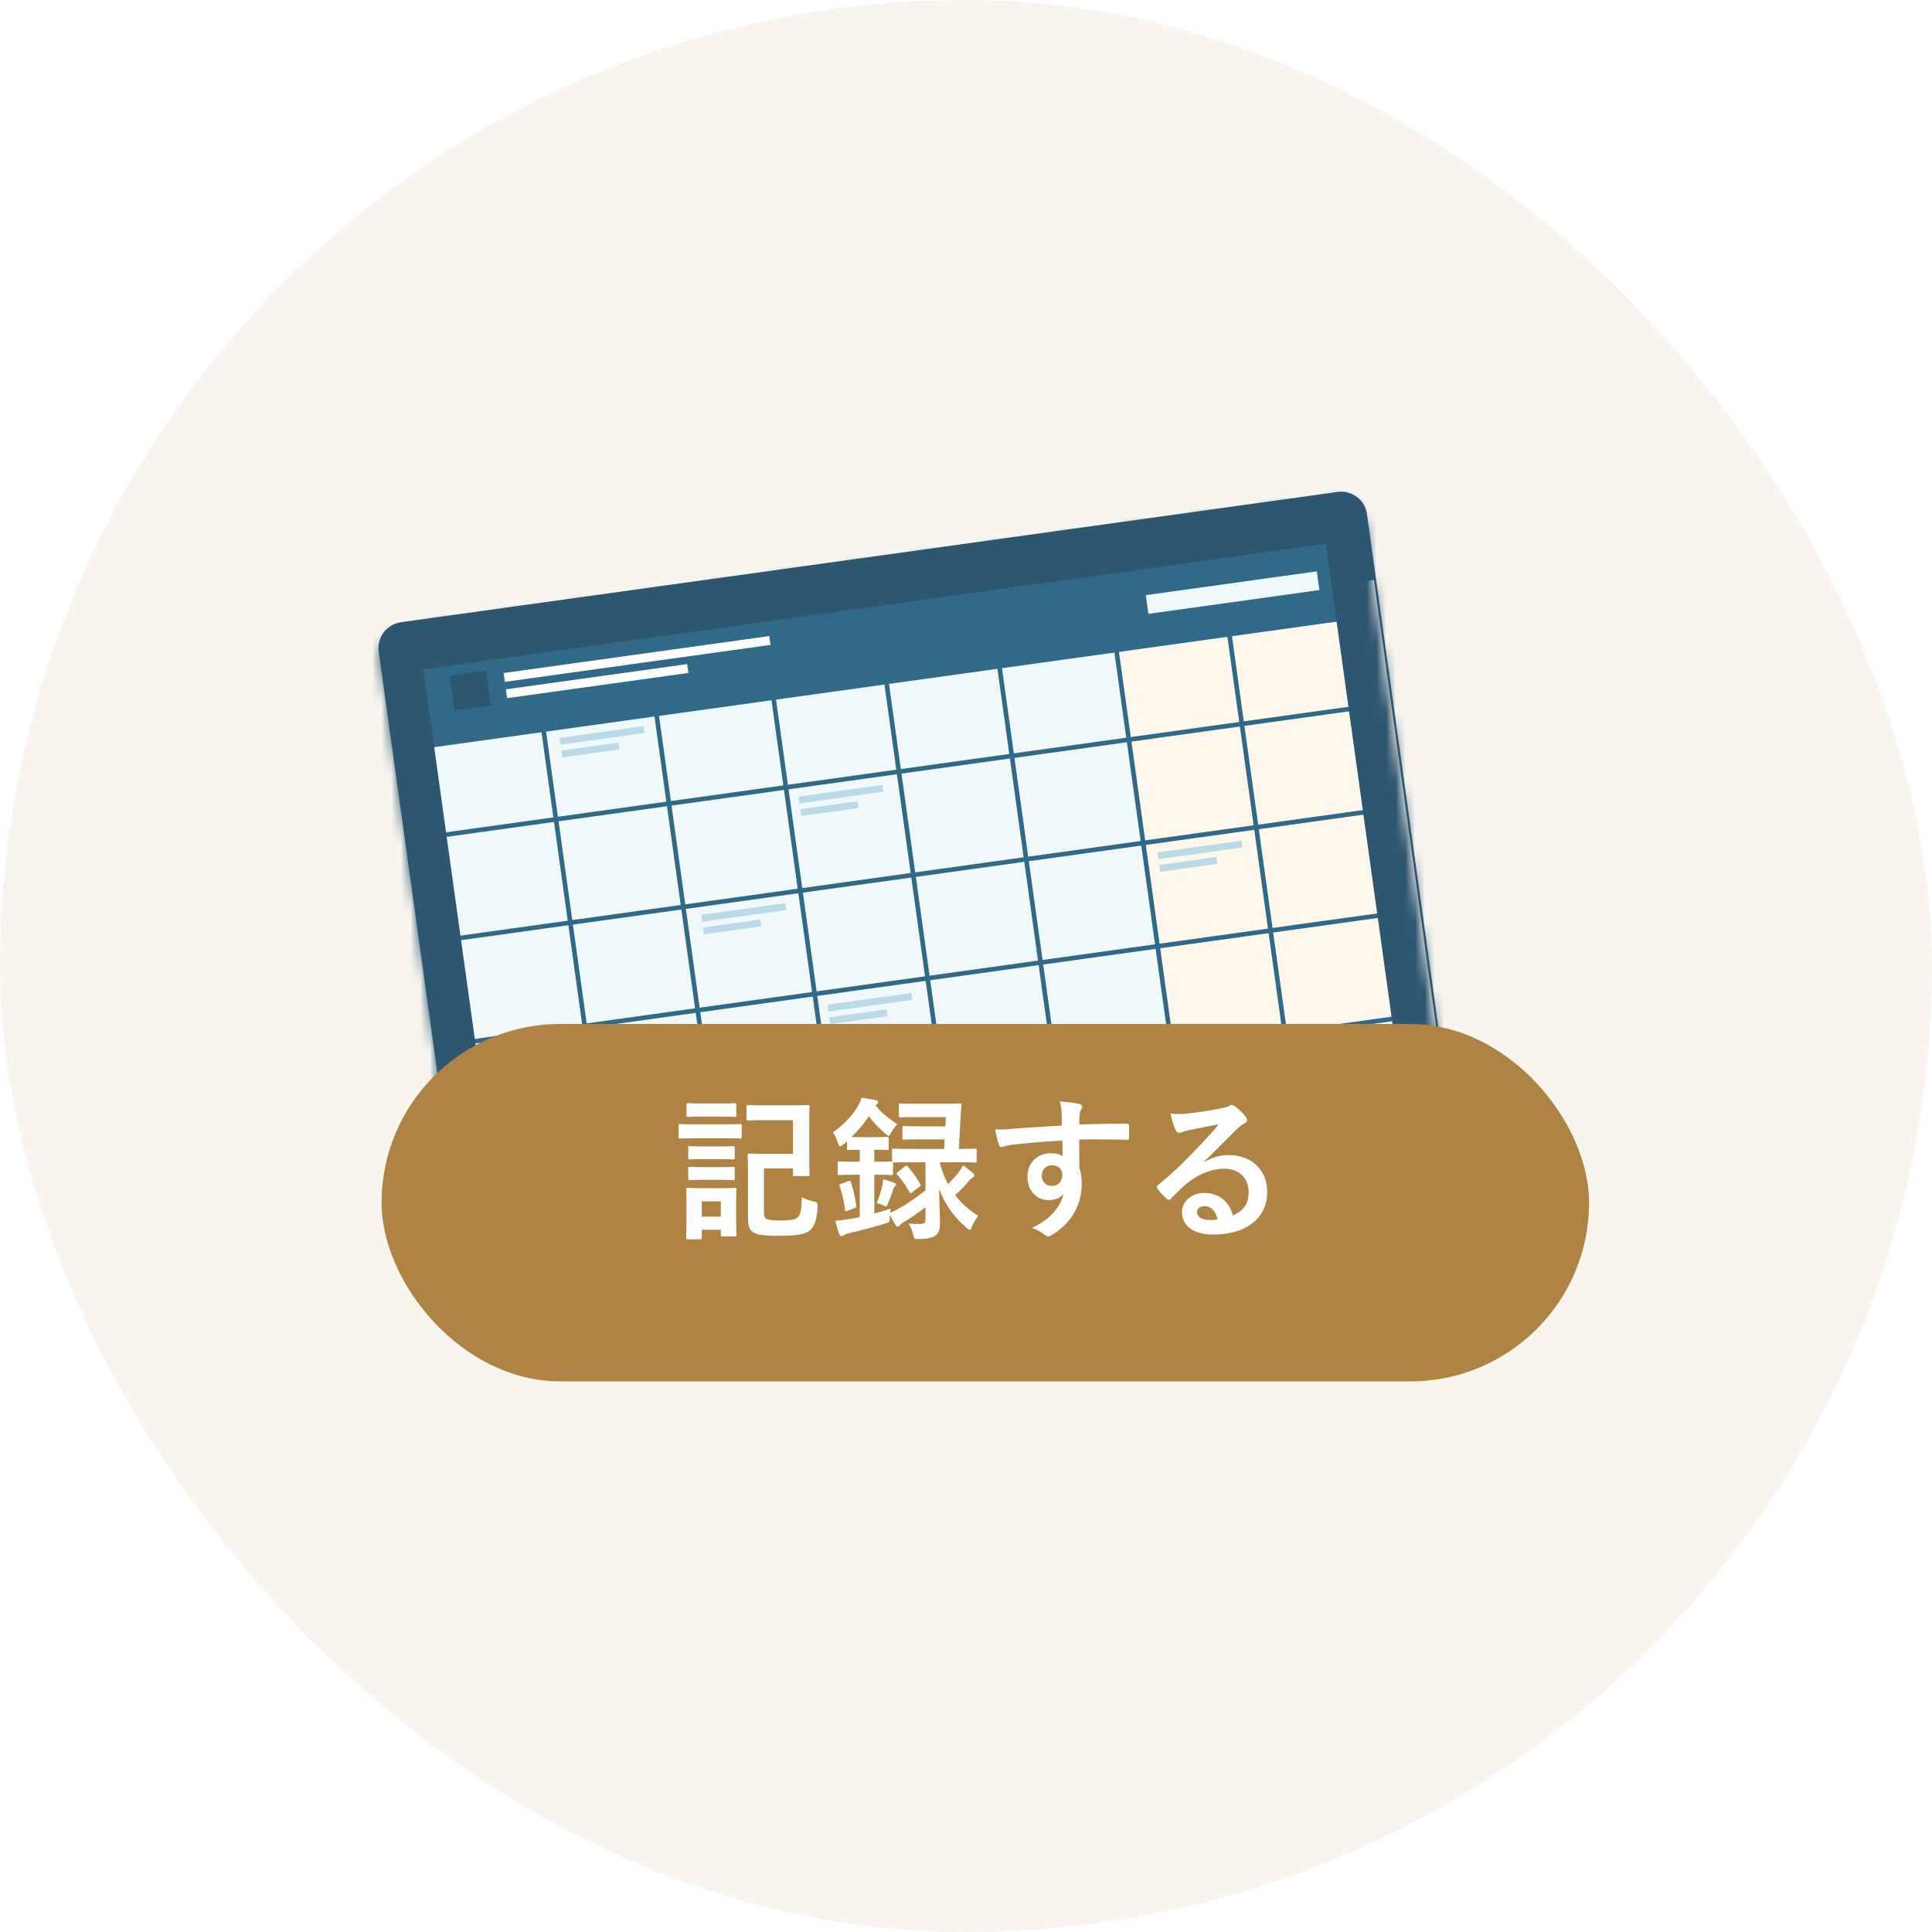<svg xmlns="http://www.w3.org/2000/svg" width="200" height="200" fill="none"><rect width="200" height="200" fill="#F8F5EE" rx="100"/><g clip-path="url(#a)"><path fill="#2D5671" d="m138.448 50.925-96.92 13.482c-1.486.207-2.526 1.56-2.322 3.023l8.836 63.523c.204 1.463 1.573 2.482 3.059 2.275l96.921-13.483c1.485-.206 2.525-1.56 2.321-3.023l-8.837-63.523c-.203-1.463-1.572-2.481-3.058-2.274Z"/><path fill="#F1F8FA" d="m146.295 115.806-8.433-60.62a.322.322 0 0 0-.366-.271L43.528 67.987a.322.322 0 0 0-.278.361l8.433 60.619a.322.322 0 0 0 .366.272l93.968-13.072a.322.322 0 0 0 .278-.361Z"/><path fill="#FEF7EC" d="m142.232 60.044-27.147 3.776 7.724 55.527 27.148-3.776-7.725-55.527Z"/><path fill="#316989" d="M137.673 54.805 42.03 68.109l1.316 9.46 95.643-13.304-1.316-9.46Z"/><path stroke="#316989" stroke-miterlimit="10" stroke-width=".476" d="m55.893 72.89 7.61 54.705M141.502 73.14 45.859 86.446M142.99 83.836 47.347 97.14M144.477 94.531l-95.643 13.305M145.965 105.219l-95.643 13.304M67.587 71.258l7.61 54.704M79.7 69.578l7.61 54.705M91.393 67.953l7.61 54.705M103.089 66.328l7.61 54.705M115.199 64.64l7.61 54.705M126.895 63.008l7.61 54.704"/><path fill="#F1F8FA" d="m136.315 59.147-17.705 2.462.27 1.938 17.705-2.463-.27-1.938Z"/><path fill="#2D5671" d="m50.306 69.412-3.78.525.503 3.612 3.78-.526-.503-3.611Z"/><path fill="#fff" d="m79.636 65.846-27.503 3.826.127.913 27.503-3.826-.127-.913ZM71.138 68.748l-18.77 2.611.127.913 18.77-2.61-.127-.914Z"/><path fill="#BADAE7" d="m66.612 75.174-8.688 1.209.099.707 8.687-1.208-.098-.708ZM64.033 76.87l-5.926.825.098.708 5.927-.825-.099-.707ZM91.352 81.252l-8.687 1.209.098.707 8.687-1.208-.098-.707ZM88.773 82.941l-5.926.825.098.707 5.926-.824-.098-.708ZM81.28 93.502l-8.688 1.209.098.707 8.688-1.208-.098-.708ZM78.7 95.191l-5.926.825.098.707L78.8 95.9l-.098-.708ZM94.35 102.799l-8.688 1.209.099.707 8.687-1.208-.099-.708ZM91.77 104.488l-5.926.824.099.708 5.926-.824-.098-.708ZM58.616 107.768l-8.687 1.209.099.707 8.687-1.208-.099-.708ZM56.038 109.465l-5.927.824.099.708 5.926-.825-.098-.707ZM119.467 110.338l-8.687 1.209.098.707 8.688-1.208-.099-.708ZM116.888 112.027l-5.926.825.098.707 5.927-.824-.099-.708ZM128.511 87.026l-8.687 1.208.098.708 8.688-1.209-.099-.707ZM125.932 88.715l-5.926.824.098.707 5.927-.824-.099-.707Z"/><mask id="b" width="112" height="83" x="39" y="51" maskUnits="userSpaceOnUse" style="mask-type:luminance"><path fill="#fff" d="m138.107 51.845-96.325 13.4a2.818 2.818 0 0 0-2.403 3.18l8.721 62.694a2.818 2.818 0 0 0 3.18 2.403l96.325-13.4a2.817 2.817 0 0 0 2.403-3.179l-8.721-62.695a2.819 2.819 0 0 0-3.18-2.403Z"/></mask><g mask="url(#b)"><path stroke="#2D5671" stroke-width="8.575" d="m138.107 51.845-96.326 13.4a2.818 2.818 0 0 0-2.403 3.18l8.722 62.694a2.818 2.818 0 0 0 3.18 2.403l96.325-13.4a2.818 2.818 0 0 0 2.403-3.179l-8.722-62.695a2.818 2.818 0 0 0-3.179-2.403Z"/></g><g filter="url(#c)"><rect width="125" height="37" x="37.5" y="102" fill="#AE8344" rx="18.5"/></g><path fill="#fff" d="M82.092 115.96H79.26c-1.296 0-1.712.032-1.808.032-.16 0-.176-.016-.176-.176v-1.248c0-.16.016-.176.176-.176.096 0 .512.032 1.808.032h2.528c1.28 0 1.728-.032 1.824-.032.176 0 .192.016.192.176 0 .096-.032.576-.032 1.712v3.584c0 1.12.032 1.6.032 1.696 0 .176-.016.192-.192.192h-1.344c-.16 0-.176-.016-.176-.192v-.608h-3.008v4.464c0 .4.048.624.192.72.176.144.624.208 1.472.208 1.2 0 1.648-.112 1.904-.4.208-.256.32-.736.352-2.032.304.192.688.336 1.152.448.48.112.512.144.48.64-.096 1.392-.352 1.936-.736 2.304-.432.432-1.232.624-3.328.624-1.488 0-2.288-.096-2.672-.416-.352-.272-.464-.688-.464-1.568v-4.576c0-1.104-.032-1.664-.032-1.776 0-.16.016-.176.176-.176.112 0 .624.032 1.68.032h2.832v-3.488Zm-5.888 8.416v1.136c0 1.856.032 2.208.032 2.304 0 .16-.016.176-.176.176h-1.264c-.16 0-.176-.016-.176-.176v-.512h-1.968v.816c0 .16-.016.176-.176.176h-1.248c-.176 0-.192-.016-.192-.176 0-.112.032-.48.032-2.416v-1.056c0-1.008-.032-1.392-.032-1.504 0-.16.016-.176.192-.176.096 0 .432.032 1.456.032h1.904c1.024 0 1.36-.032 1.472-.032.16 0 .176.016.176.176 0 .096-.032.48-.032 1.232Zm-1.584-.016h-1.968v1.584h1.968v-1.584Zm-2.496-7.968h2.784c1.216 0 1.616-.032 1.712-.032.144 0 .16.016.16.176v1.136c0 .176-.016.192-.16.192-.096 0-.496-.032-1.712-.032h-2.784c-1.216 0-1.616.032-1.712.032-.144 0-.16-.016-.16-.192v-1.136c0-.16.016-.176.16-.176.096 0 .496.032 1.712.032Zm.576-2.16h1.888c1.024 0 1.344-.032 1.44-.032.176 0 .192.016.192.176v1.072c0 .16-.016.176-.192.176-.096 0-.416-.032-1.44-.032H72.7c-1.04 0-1.36.032-1.456.032-.16 0-.176-.016-.176-.176v-1.072c0-.16.016-.176.176-.176.096 0 .416.032 1.456.032Zm.08 6.592h1.744c.96 0 1.248-.032 1.344-.032.176 0 .192.016.192.176v1.04c0 .144-.016.16-.192.16-.096 0-.384-.032-1.344-.032H72.78c-.976 0-1.264.032-1.36.032-.16 0-.176-.016-.176-.16v-1.04c0-.16.016-.176.176-.176.096 0 .384.032 1.36.032Zm0-2.144h1.744c.96 0 1.248-.032 1.344-.032.176 0 .192.016.192.176v1.024c0 .16-.016.176-.192.176-.096 0-.384-.032-1.344-.032H72.78c-.976 0-1.264.032-1.36.032-.16 0-.176-.016-.176-.176v-1.024c0-.16.016-.176.176-.176.096 0 .384.032 1.36.032Zm20.176 2.64.704-.56c.08-.064.128-.096.16-.096.048 0 .096.048.16.112a9.804 9.804 0 0 1 1.264 1.776c.096.144.08.192-.096.32l-.704.544c-.096.064-.144.112-.192.112-.048 0-.08-.048-.128-.144a8.76 8.76 0 0 0-1.248-1.792c-.112-.112-.096-.144.08-.272Zm-2.192 3.232c.256-.672.448-1.28.592-1.888.032-.16.048-.336.064-.592.384.096.88.256 1.168.384.128.048.176.096.176.16 0 .08-.032.128-.096.176-.096.064-.144.144-.208.336-.128.416-.288.864-.512 1.392-.096.24-.144.352-.256.352-.064 0-.176-.048-.336-.128a2.857 2.857 0 0 0-.592-.192Zm8.032-4.24h-1.52c.224.832.496 1.584.864 2.256.432-.416.816-.832 1.184-1.328.128-.176.256-.368.368-.608.4.272.656.48 1.024.8.096.096.16.192.16.272 0 .064-.08.144-.208.224-.128.08-.256.176-.448.416-.352.432-.816.896-1.344 1.376a8.564 8.564 0 0 0 2.4 2.144c-.24.288-.48.688-.656 1.12-.096.224-.144.32-.24.32-.08 0-.176-.064-.32-.192-1.344-1.168-2.256-2.464-2.832-4.048 0 1.872.08 2.784.08 3.52 0 .608-.08 1.056-.528 1.36-.304.192-.736.304-1.648.32-.496.016-.496.016-.608-.48a3.292 3.292 0 0 0-.48-1.136c.48.048.768.064 1.12.064.512 0 .64-.128.64-.496v-1.248c-.752.576-1.536 1.136-2.24 1.536-.208.128-.352.24-.416.336-.048.08-.128.144-.192.144s-.128-.016-.208-.128c-.208-.304-.4-.656-.624-1.088-.016.08-.016.176-.016.256-.016.528-.016.496-.48.64a52.763 52.763 0 0 1-3.68.976c-.256.064-.464.144-.56.208-.096.064-.16.112-.256.112-.112 0-.208-.064-.256-.208a17.263 17.263 0 0 1-.4-1.376c.544-.048.944-.096 1.408-.176.368-.064.752-.128 1.12-.208v-4.384h-.448c-1.184 0-1.552.032-1.648.032-.176 0-.192-.016-.192-.176v-1.056c0-.16.016-.176.192-.176.096 0 .464.032 1.648.032h.448v-1.248c-.8.016-1.056.032-1.136.032-.16 0-.176-.016-.176-.192v-.72c-.128.112-.24.224-.368.32-.144.128-.256.192-.336.192-.112 0-.176-.112-.256-.352a4.693 4.693 0 0 0-.496-1.072c1.152-.848 2.064-1.808 2.592-2.752.176-.32.288-.56.352-.832.496.048 1.072.16 1.488.256.16.032.24.128.24.192 0 .08-.048.16-.176.256l-.096.08c.64.8 1.296 1.296 2.256 1.968a4.21 4.21 0 0 0-.624.816c-.128.24-.192.368-.288.368-.08 0-.176-.08-.336-.224-.688-.608-1.248-1.184-1.696-1.808a12.579 12.579 0 0 1-1.808 2.16c.208.016.512.016 1.056.016h1.28c.96 0 1.232-.032 1.328-.032.176 0 .192.016.192.176v.992c0 .176-.016.192-.192.192-.096 0-.368-.032-1.296-.032v1.248h.096c1.184 0 1.552-.032 1.648-.032h.096v-1.152c0-.16.016-.176.176-.176.096 0 .592.032 2.112.032h3.104l.048-.992H95.42c-1.296 0-1.728.032-1.824.032-.16 0-.176-.016-.176-.176v-1.056c0-.16.016-.176.176-.176.096 0 .528.032 1.824.032h2.448l.048-.96H95.02c-1.264 0-1.696.032-1.792.032-.16 0-.176-.016-.176-.176v-1.088c0-.16.016-.176.176-.176.096 0 .528.032 1.792.032h2.528c1.28 0 1.712-.032 1.792-.032.16 0 .208.032.192.192-.048.464-.064.896-.096 1.328l-.176 3.184c1.136 0 1.568-.032 1.648-.032.176 0 .192.016.192.176v1.088c0 .16-.016.176-.192.176-.08 0-.592-.032-2.112-.032Zm-2.992 0h-1.168c-1.52 0-2.016.032-2.112.032h-.08v1.12c0 .16-.016.176-.192.176-.096 0-.464-.032-1.648-.032h-.096v4.016c.56-.144 1.12-.32 1.696-.512a3.773 3.773 0 0 0-.064.448l.72-.352c.912-.48 1.952-1.2 2.944-1.984v-2.912Zm-8.704 2.224.72-.256c.192-.064.224-.064.272.096.224.72.432 1.616.544 2.416.016.144 0 .192-.192.272l-.688.272c-.224.08-.256.064-.288-.096-.096-.848-.256-1.6-.544-2.416-.064-.176-.048-.208.176-.288Zm22.832-6.016c-.016-.496-.016-.896-.032-1.328a5.084 5.084 0 0 0-.192-1.168c.72.048 1.488.144 1.872.224.272.048.448.16.448.304 0 .128-.048.208-.144.368a1.673 1.673 0 0 0-.128.464c-.016.208-.016.416-.032 1.024a132.07 132.07 0 0 1 4.912-.08c.192 0 .224.032.24.24.016.4.016.816 0 1.216 0 .176-.08.224-.272.208a124.053 124.053 0 0 0-4.88-.032c0 .976 0 2 .016 2.976.16.432.24 1.056.24 1.584 0 1.856-.752 3.792-2.848 5.168-.272.176-.48.304-.624.304-.144 0-.32-.112-.48-.24a3.566 3.566 0 0 0-1.216-.64c1.872-.832 2.992-2.176 3.28-3.52-.32.464-.976.64-1.504.64-1.264 0-2.224-.912-2.224-2.448 0-1.488 1.12-2.4 2.416-2.4.48 0 .96.096 1.216.32 0-.56-.016-1.104-.016-1.632-2.016.112-4.272.304-5.536.48-.352.048-.608.192-.752.192-.16 0-.224-.064-.272-.224-.128-.32-.272-.96-.4-1.616.592.064 1.104 0 1.952-.064.976-.08 3.04-.208 4.96-.32Zm-1.024 4.112c-.496 0-1.056.336-1.056 1.04s.448 1.088 1.024 1.088c.592 0 1.088-.368 1.088-1.104 0-.656-.416-1.024-1.056-1.024Zm15.744-.384.016.048c.896-.512 1.648-.72 2.544-.72 2.336 0 3.968 1.536 3.968 3.84 0 2.672-2.16 4.384-5.584 4.384-2.016 0-3.232-.864-3.232-2.352 0-1.072 1.008-1.952 2.256-1.952 1.504 0 2.608.8 3.008 2.336 1.12-.512 1.632-1.216 1.632-2.432 0-1.456-1.024-2.416-2.512-2.416-1.328 0-2.8.592-4.096 1.696-.464.416-.912.88-1.392 1.36-.112.112-.192.176-.272.176-.064 0-.144-.048-.24-.144-.336-.288-.688-.704-.944-1.04-.096-.128-.048-.24.08-.368 1.248-1.008 2.352-2.032 3.792-3.536.992-1.024 1.744-1.824 2.48-2.736-.96.176-2.096.4-3.088.608-.208.048-.416.096-.672.192-.08.032-.24.08-.32.08-.16 0-.272-.08-.352-.272-.192-.368-.336-.816-.56-1.728.48.064 1.008.064 1.488.032a43.889 43.889 0 0 0 3.632-.544c.4-.08.72-.16.88-.24.08-.048.224-.128.304-.128a.57.57 0 0 1 .368.128c.48.368.8.688 1.072 1.024.128.144.176.256.176.384 0 .16-.096.304-.272.384-.272.128-.4.24-.704.512-1.168 1.136-2.24 2.256-3.456 3.424Zm1.392 5.984c-.208-.88-.688-1.376-1.36-1.376-.464 0-.768.272-.768.608 0 .496.432.832 1.392.832.288 0 .496-.016.736-.064Z"/></g><defs><clipPath id="a"><path fill="#fff" d="M27 42h146v116H27z"/></clipPath><filter id="c" width="149.8" height="61.8" x="27.1" y="93.6" color-interpolation-filters="sRGB" filterUnits="userSpaceOnUse"><feFlood flood-opacity="0" result="BackgroundImageFix"/><feColorMatrix in="SourceAlpha" result="hardAlpha" values="0 0 0 0 0 0 0 0 0 0 0 0 0 0 0 0 0 0 127 0"/><feOffset dx="2" dy="4"/><feGaussianBlur stdDeviation="6.2"/><feComposite in2="hardAlpha" operator="out"/><feColorMatrix values="0 0 0 0 0 0 0 0 0 0 0 0 0 0 0 0 0 0 0.25 0"/><feBlend in2="BackgroundImageFix" result="effect1_dropShadow_3599_4669"/><feBlend in="SourceGraphic" in2="effect1_dropShadow_3599_4669" result="shape"/></filter></defs></svg>